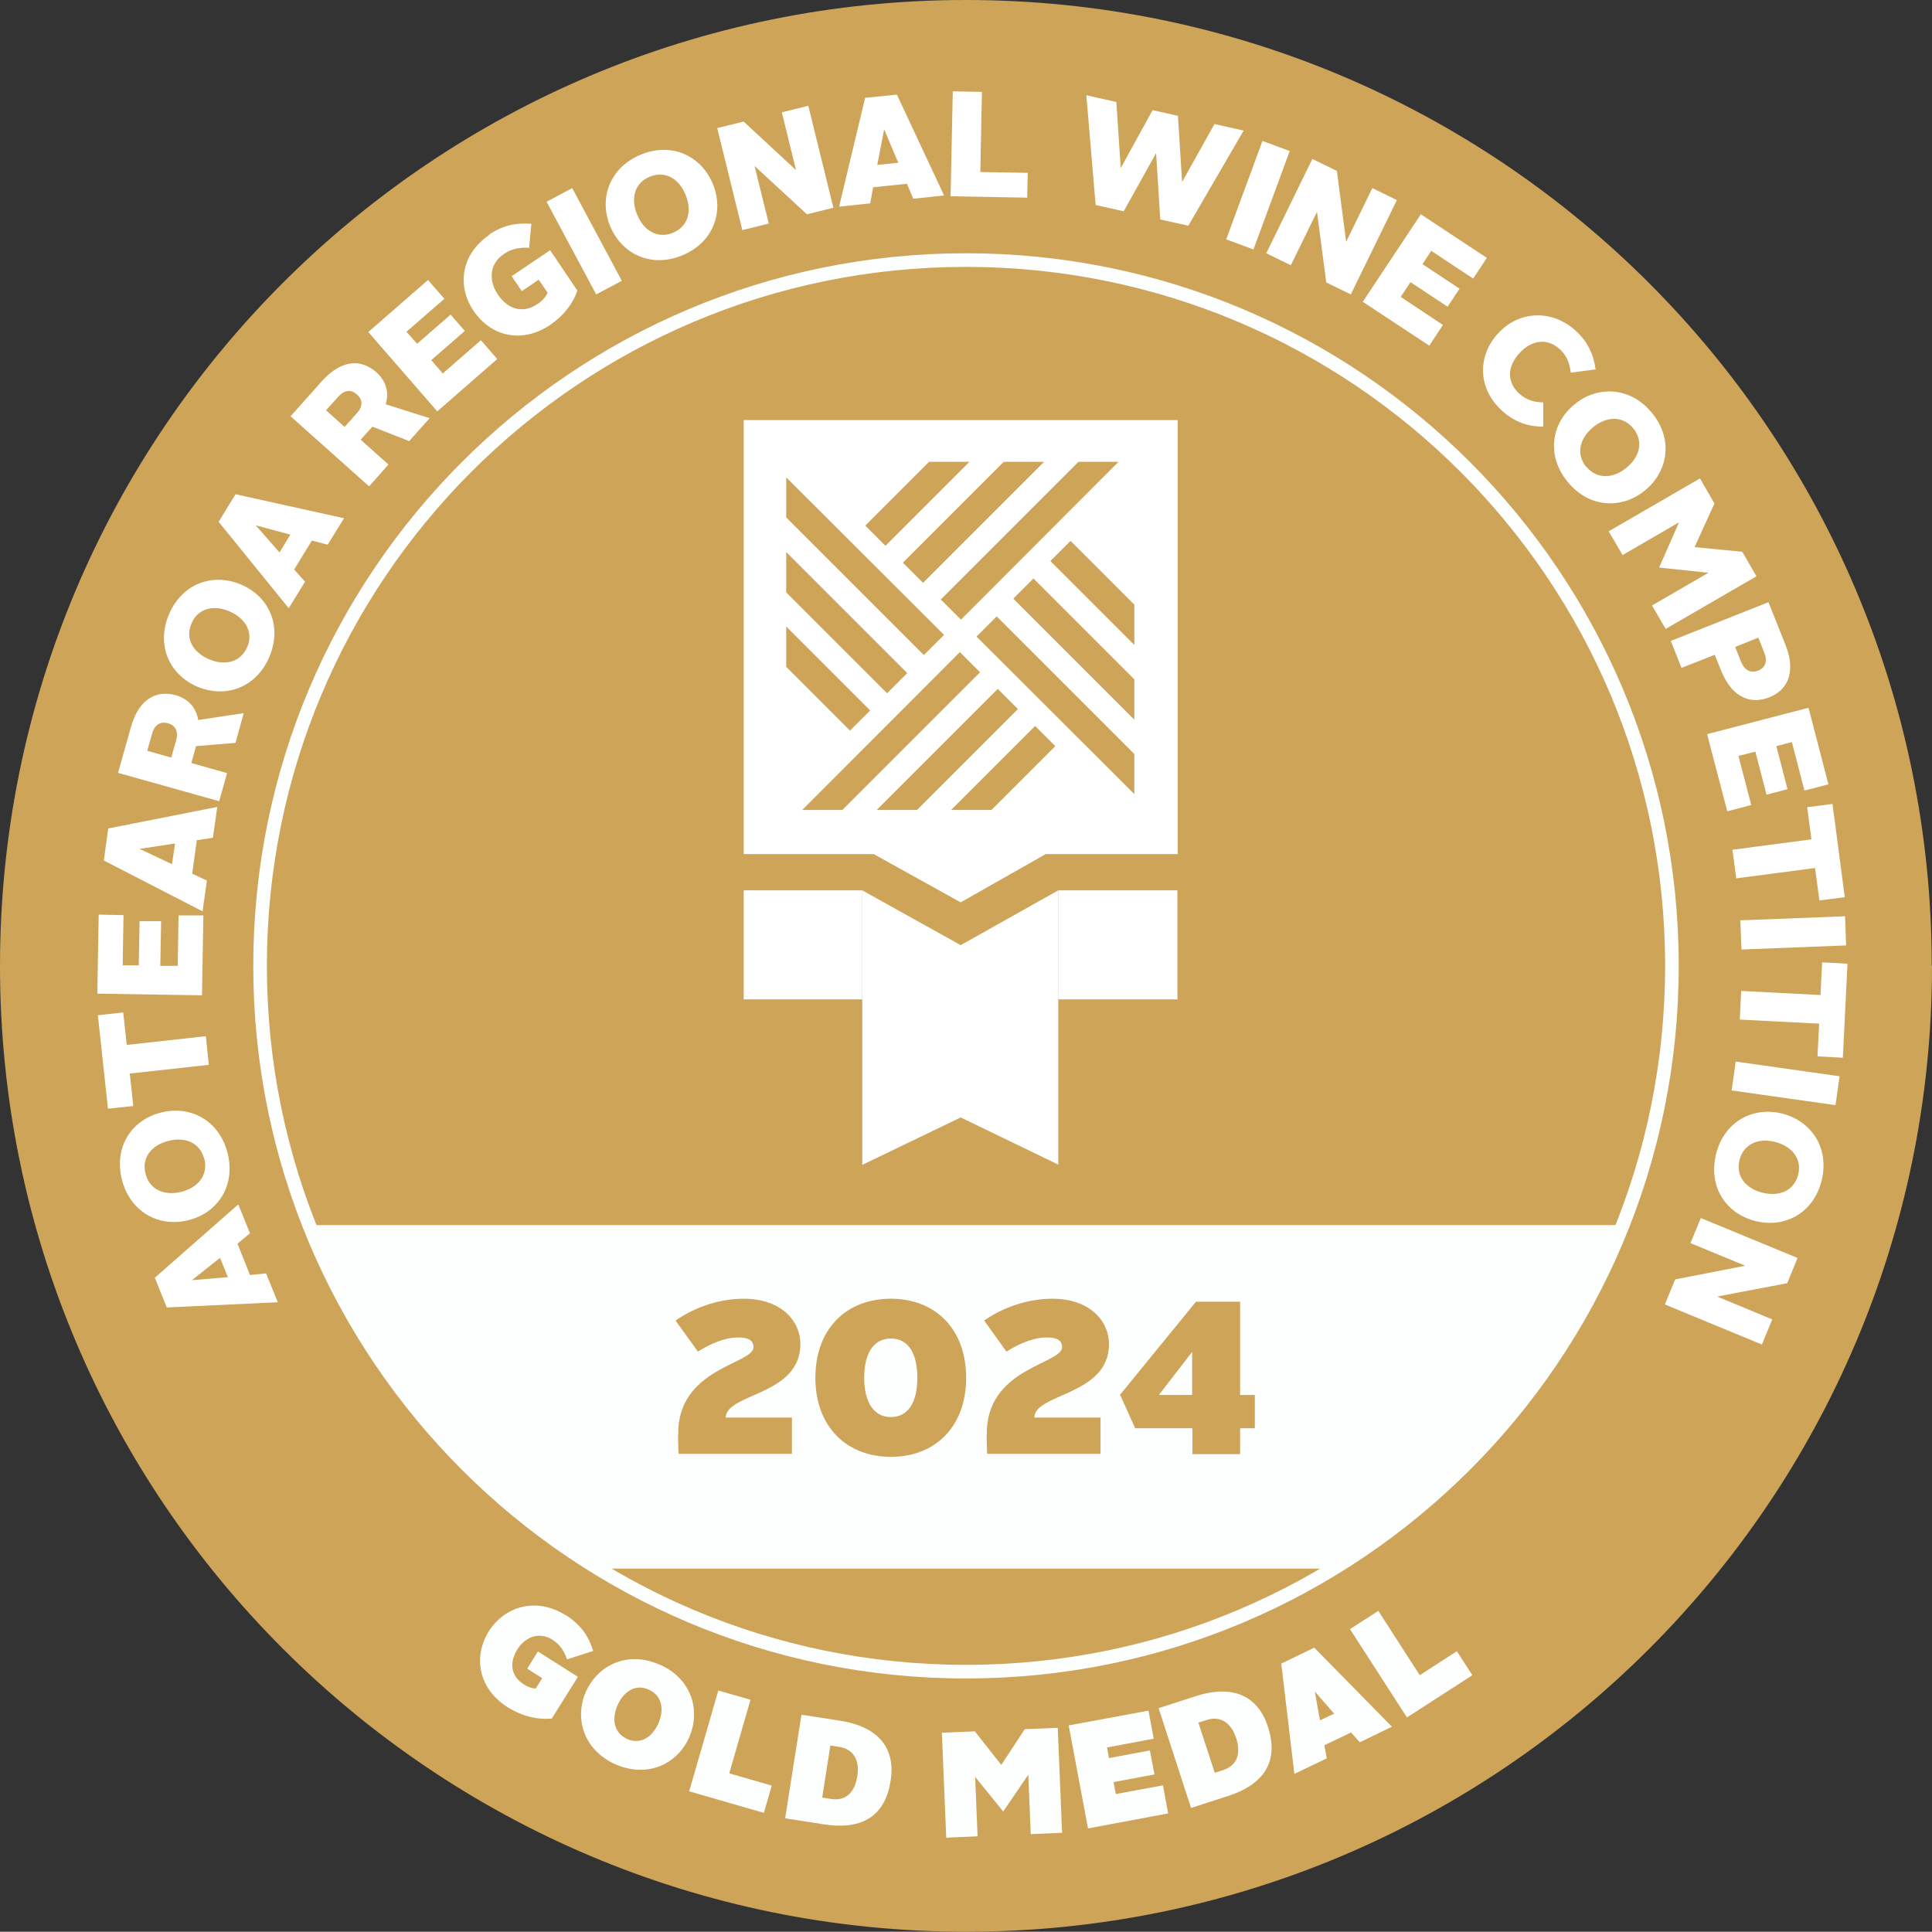 <svg viewBox="0 0 70.87 70.86" xmlns="http://www.w3.org/2000/svg" data-name="Layer 1" id="Layer_1">
  <rect x="0" y="0" width="70.87" height="70.86" fill="#333333" stroke="none"/>
  <defs>
    <style>
      .cls-1 {
        fill: #fdfefe;
      }

      .cls-1, .cls-2, .cls-3 {
        stroke-width: 0px;
      }

      .cls-2 {
        fill: #fff;
      }

      .cls-4 {
        fill: none;
        stroke: #fdfefe;
        stroke-miterlimit: 10;
        stroke-width: .5px;
      }

      .cls-3 {
        fill: #cea459;
      }
    </style>
  </defs>
  <path d="M70.87,35.43c0,19.57-15.86,35.43-35.43,35.43S0,55,0,35.43,15.86,0,35.43,0s35.43,15.86,35.43,35.43Z" class="cls-3"></path>
  <g>
    <path d="M20.76,59.25c.58.37.85.82,1,1.31l-.96.31c-.09-.27-.24-.54-.55-.73-.47-.29-.98-.1-1.27.36-.31.5-.24.99.24,1.29.16.1.28.14.43.15l.24-.38-.55-.35.39-.63,1.47.93-.96,1.53c-.5.05-1.06-.07-1.61-.41-1.07-.67-1.29-1.84-.7-2.79.57-.9,1.72-1.28,2.82-.59Z" class="cls-1"></path>
    <path d="M24.2,61.06c1.18.52,1.51,1.7,1.08,2.67-.42.96-1.51,1.51-2.7.99-1.19-.53-1.51-1.7-1.09-2.66.43-.97,1.52-1.52,2.7-1ZM23,63.79c.51.22.93-.08,1.15-.57.21-.48.16-1.01-.35-1.24-.51-.23-.94.09-1.15.58-.21.48-.15,1,.36,1.23Z" class="cls-1"></path>
    <path d="M26.34,62.01l1.19.34-.78,2.7,1.56.45-.29,1-2.74-.79,1.07-3.7Z" class="cls-1"></path>
    <path d="M29.4,62.9l1.42.22c1.41.22,2.04,1.02,1.85,2.2-.19,1.24-.98,1.83-2.45,1.6l-1.42-.22.6-3.8ZM30.49,65.99c.54.09.87-.25.96-.85.09-.56-.14-.98-.66-1.06l-.33-.05-.3,1.91.33.05Z" class="cls-1"></path>
    <path d="M34.54,63.56l1.22-.05.97,1.23.86-1.31,1.21-.05.16,3.85-1.15.05-.09-2.18-.92,1.35-1.03-1.27.09,2.18-1.15.05-.16-3.85Z" class="cls-1"></path>
    <path d="M39.21,63.29l2.92-.54.19,1.03-1.71.32.07.39,1.5-.28.17.88-1.5.28.08.44,1.73-.32.19,1.03-2.94.55-.71-3.79Z" class="cls-1"></path>
    <path d="M42.5,62.66l1.36-.44c1.36-.44,2.28-.02,2.65,1.12.39,1.19-.05,2.08-1.46,2.54l-1.36.44-1.19-3.66ZM44.87,64.93c.52-.17.66-.62.47-1.19-.18-.54-.57-.81-1.07-.65l-.31.1.6,1.84.31-.1Z" class="cls-1"></path>
    <path d="M46.99,61.03l1.22-.59,2.85,2.9-1.18.57-.32-.36-.98.47.09.48-1.19.57-.48-4.04ZM48.41,63.11l.53-.25-.71-.81h0s.19,1.06.19,1.06Z" class="cls-1"></path>
    <path d="M49.52,59.76l1.04-.67,1.52,2.36,1.36-.88.57.88-2.4,1.55-2.09-3.24Z" class="cls-1"></path>
  </g>
  <path d="M61.33,35.43c0,14.3-11.59,25.89-25.9,25.89s-25.89-11.59-25.89-25.89,11.59-25.89,25.89-25.89,25.9,11.59,25.9,25.89Z" class="cls-4"></path>
  <g>
    <path d="M6.12,47.97l-.44-1.1,3.06-2.69.43,1.06-.46.38.46,1.15.59-.06.43,1.06-4.07.19ZM8.36,46.85l-.29-.71-1.03.82h0s1.31-.11,1.31-.11Z" class="cls-2"></path>
    <path d="M4.47,43.27c-.3-1.21.37-2.2,1.44-2.46,1.07-.27,2.13.28,2.44,1.49.3,1.21-.37,2.19-1.44,2.46s-2.13-.29-2.44-1.49ZM7.49,42.51c-.15-.59-.7-.82-1.31-.66-.61.15-1,.61-.84,1.21.15.59.7.81,1.31.66.61-.15.99-.61.85-1.2Z" class="cls-2"></path>
    <path d="M4.76,39.38l.13,1.19-.93.1-.37-3.43.93-.1.13,1.19,2.9-.32.11,1.05-2.9.32Z" class="cls-2"></path>
    <path d="M3.57,36.45l.05-2.9.91.02-.03,1.84h.59s.03-1.62.03-1.62h.79s-.03,1.64-.03,1.64h.64s.03-1.85.03-1.85h.91s-.05,2.93-.05,2.93l-3.84-.06Z" class="cls-2"></path>
    <path d="M3.81,31.56l.16-1.17,4-.79-.16,1.13-.59.09-.17,1.23.54.25-.16,1.13-3.63-1.87ZM6.31,31.7l.11-.76-1.3.2h0s1.19.56,1.19.56Z" class="cls-2"></path>
    <path d="M4.33,28.35l.47-1.67c.32-1.14,1.02-1.35,1.64-1.18.42.12.75.41.83.91l1.67-.25-.3,1.09-1.45.12-.17.62,1.31.37-.29,1.03-3.71-1.04ZM6.46,27.16c.09-.31-.01-.55-.3-.63-.3-.08-.5.08-.58.38l-.18.63.88.25.18-.63Z" class="cls-2"></path>
    <path d="M6.21,22.51c.5-1.14,1.64-1.5,2.65-1.06,1.01.44,1.51,1.52,1.01,2.67-.5,1.14-1.64,1.5-2.65,1.06s-1.51-1.53-1.01-2.67ZM9.06,23.76c.25-.56-.05-1.07-.63-1.33-.58-.25-1.16-.13-1.4.43-.25.56.05,1.07.63,1.32.58.25,1.16.12,1.4-.43Z" class="cls-2"></path>
    <path d="M8.02,19.14l.62-1.01,3.98.88-.6.97-.58-.15-.65,1.06.4.45-.6.97-2.57-3.17ZM10.25,20.27l.4-.66-1.27-.34h0s.87.99.87.99Z" class="cls-2"></path>
    <path d="M10.65,15.28l1.15-1.29c.79-.88,1.51-.77,2-.34.33.29.49.7.35,1.18l1.61.51-.75.84-1.35-.53-.43.48,1.02.91-.71.8-2.87-2.56ZM13.09,15.16c.22-.24.23-.5,0-.69-.23-.21-.48-.15-.69.09l-.44.49.68.61.44-.49Z" class="cls-2"></path>
    <path d="M13.51,12.18l2.19-1.91.6.69-1.39,1.21.39.44,1.23-1.07.52.6-1.23,1.07.42.49,1.4-1.22.6.69-2.2,1.92-2.53-2.91Z" class="cls-2"></path>
    <path d="M17.95,8.6c.53-.36,1.04-.43,1.54-.39l-.08.88c-.31-.02-.63.02-.93.23-.52.35-.57.96-.22,1.48.38.56.93.71,1.46.35.18-.12.29-.25.37-.41l-.33-.48-.62.42-.37-.55,1.41-.95,1,1.48c-.16.47-.49.91-1,1.26-1.03.69-2.17.43-2.81-.52-.61-.9-.47-2.08.59-2.79Z" class="cls-2"></path>
    <path d="M20.05,7.4l.94-.5,1.82,3.4-.94.5-1.82-3.4Z" class="cls-2"></path>
    <path d="M23.51,5.67c1.15-.47,2.22.06,2.64,1.08s.02,2.15-1.13,2.62c-1.15.47-2.22-.06-2.64-1.08-.42-1.02-.01-2.15,1.13-2.62ZM24.68,8.54c.57-.23.71-.81.47-1.39-.24-.59-.74-.9-1.31-.67-.57.23-.71.8-.47,1.39.24.59.75.9,1.31.67Z" class="cls-2"></path>
    <path d="M26.3,4.7l.98-.24,1.92,1.78-.52-2.12.97-.24.92,3.74-.97.24-1.92-1.77.52,2.11-.97.24-.92-3.74Z" class="cls-2"></path>
    <path d="M31.72,3.59l1.18-.12,1.73,3.7-1.13.12-.23-.55-1.24.13-.11.59-1.14.12.95-3.97ZM32.18,6.05l.77-.08-.51-1.21h-.01s-.25,1.29-.25,1.29Z" class="cls-2"></path>
    <path d="M34.95,3.35l1.07.02-.06,2.94,1.74.03-.02.91-2.81-.05.08-3.84Z" class="cls-2"></path>
    <path d="M39.87,3.5l1.08.24.16,2.41h.01s1.16-2.11,1.16-2.11l.93.21.15,2.41h.01s1.18-2.11,1.18-2.11l1.07.24-2.03,3.49-1.03-.23-.15-2.42h-.01s-1.18,2.12-1.18,2.12l-1.03-.23-.34-4.02Z" class="cls-2"></path>
    <path d="M46.31,5.17l1,.37-1.33,3.61-1-.37,1.33-3.61Z" class="cls-2"></path>
    <path d="M48.14,5.83l.9.44.34,2.6.96-1.97.9.44-1.69,3.46-.9-.44-.34-2.59-.96,1.96-.9-.44,1.69-3.46Z" class="cls-2"></path>
    <path d="M52.12,7.86l2.42,1.6-.5.76-1.54-1.02-.32.49,1.36.9-.44.66-1.36-.9-.36.54,1.55,1.03-.5.76-2.44-1.61,2.13-3.21Z" class="cls-2"></path>
    <path d="M57.82,12.15c.42.39.64.86.71,1.4l-.91.12c-.04-.3-.11-.58-.39-.85-.45-.42-1.02-.37-1.48.12-.47.5-.48,1.07-.03,1.49.27.25.58.33.89.33v.89c-.58,0-1.08-.18-1.54-.61-.87-.81-.88-2-.1-2.83.77-.82,1.98-.87,2.85-.06Z" class="cls-2"></path>
    <path d="M60.6,15.15c.79.96.59,2.15-.26,2.84-.85.7-2.05.65-2.84-.32-.79-.97-.59-2.15.26-2.84.85-.7,2.06-.64,2.84.32ZM58.19,17.12c.39.47.98.44,1.47.04.49-.4.64-.97.25-1.45-.39-.47-.98-.44-1.47-.04-.49.4-.64.98-.26,1.45Z" class="cls-2"></path>
    <path d="M62.36,17.55l.53.92-.73,1.6,1.75.17.52.9-3.33,1.93-.5-.86,2.07-1.2-1.81-.19.73-1.66-2.07,1.2-.51-.87,3.33-1.93Z" class="cls-2"></path>
    <path d="M64.87,22.09l.62,1.55c.44,1.1.01,1.7-.59,1.94-.61.24-1.33.1-1.77-.99l-.23-.57-1.22.48-.39-.99,3.58-1.42ZM63.87,24.28c.12.31.35.42.62.32.28-.11.35-.36.23-.65l-.22-.56-.85.34.22.56Z" class="cls-2"></path>
    <path d="M66.34,25.96l.73,2.81-.88.23-.46-1.78-.57.15.41,1.58-.77.2-.41-1.58-.62.16.47,1.8-.88.23-.74-2.83,3.73-.97Z" class="cls-2"></path>
    <path d="M66.45,30.8l-.16-1.19.93-.12.45,3.42-.93.12-.16-1.19-2.89.38-.14-1.05,2.89-.38Z" class="cls-2"></path>
    <path d="M67.68,33.61l.04,1.07-3.84.15-.04-1.07,3.85-.15Z" class="cls-2"></path>
    <path d="M66.78,36.5l.06-1.2.93.05-.17,3.45-.93-.05.06-1.2-2.91-.15.05-1.05,2.91.15Z" class="cls-2"></path>
    <path d="M67.48,39.48l-.15,1.06-3.81-.54.15-1.06,3.81.54Z" class="cls-2"></path>
    <path d="M66.82,43.31c-.3,1.2-1.36,1.75-2.43,1.48s-1.74-1.25-1.44-2.46c.3-1.2,1.37-1.75,2.43-1.48,1.06.27,1.74,1.26,1.44,2.46ZM63.81,42.55c-.15.59.23,1.05.84,1.2s1.16-.06,1.31-.66c.15-.59-.23-1.04-.84-1.2-.61-.16-1.16.07-1.31.66Z" class="cls-2"></path>
    <path d="M65.94,46.14l-.38.93-2.57.49,2.02.84-.38.92-3.56-1.47.38-.92,2.57-.5-2.01-.83.38-.92,3.56,1.47Z" class="cls-2"></path>
  </g>
  <g>
    <rect height="4" width="4.37" y="32.66" x="38.82" class="cls-2"></rect>
    <rect height="4" width="4.35" y="32.66" x="27.28" class="cls-2"></rect>
    <polygon points="35.24 34.67 31.63 32.66 31.63 42.73 35.24 40.99 38.82 42.72 38.82 32.66 35.24 34.67" class="cls-2"></polygon>
    <path d="M27.28,15.41v15.92h4.77l3.19,1.77,3.12-1.77h4.84v-15.92h-15.92ZM41.03,16.94l-5.78,5.79-.74-.74,5.05-5.05h1.48ZM38.3,16.94l-4.44,4.44-.74-.74,3.7-3.7h1.48ZM34.08,16.94h1.48l-3.08,3.08-.74-.74,2.34-2.34ZM28.84,17.51l5.79,5.78-.74.74-5.05-5.05v-1.48ZM28.84,20.25l4.44,4.44-.74.74-3.7-3.7v-1.48ZM28.84,22.98l3.08,3.08-.74.74-2.34-2.34v-1.48ZM30.91,29.71h-1.48l5.78-5.79.74.74-5.05,5.05ZM32.16,29.71l4.44-4.44.74.74-3.7,3.7h-1.48ZM36.37,29.71h-1.48l3.08-3.08.74.74-2.34,2.34ZM41.61,29.13l-5.79-5.78.74-.74,5.05,5.05v1.48ZM41.61,26.4l-4.44-4.44.74-.74,3.7,3.7v1.48ZM41.61,23.66l-3.08-3.08.74-.74,2.34,2.34v1.48Z" class="cls-2"></path>
  </g>
  <path d="M49.1,57.54h-26.98s-3.46-1.82-5.99-5.05-5.04-7.55-5.04-7.55h48.62s-.96,2.8-3.58,6.3c-2.52,3.36-7.02,6.3-7.02,6.3Z" class="cls-1"></path>
  <g>
    <path d="M24.88,52.65c-.06-2.47,2.76-2.61,2.76-3.23,0-.18-.09-.36-.56-.36s-1.01.22-1.48.52l-.82-1.14c.72-.5,1.62-.8,2.5-.8,1.38,0,2.08.82,2.08,1.66,0,1.9-2.72,1.8-2.74,2.7h2.43v1.33h-4.16l-.02-.7Z" class="cls-3"></path>
    <path d="M32.68,47.64c1.62,0,2.76,1.1,2.76,2.9s-1.14,2.9-2.76,2.9-2.77-1.1-2.77-2.9,1.14-2.9,2.77-2.9ZM32.68,51.98c.66,0,.97-.58.97-1.44s-.31-1.44-.97-1.44-.98.58-.98,1.44.33,1.44.98,1.44Z" class="cls-3"></path>
    <path d="M36.2,52.65c-.06-2.47,2.76-2.61,2.76-3.23,0-.18-.09-.36-.56-.36s-1.01.22-1.48.52l-.82-1.14c.72-.5,1.62-.8,2.5-.8,1.38,0,2.08.82,2.08,1.66,0,1.9-2.72,1.8-2.74,2.7h2.43v1.33h-4.16l-.02-.7Z" class="cls-3"></path>
    <path d="M41.08,51.17l2.79-3.42h1.62v3.42h.54v1.22h-.54v.95h-1.75v-.95h-2.1l-.55-1.22ZM43.73,51.17v-1.58l-1.22,1.58h1.22Z" class="cls-3"></path>
  </g>
</svg>